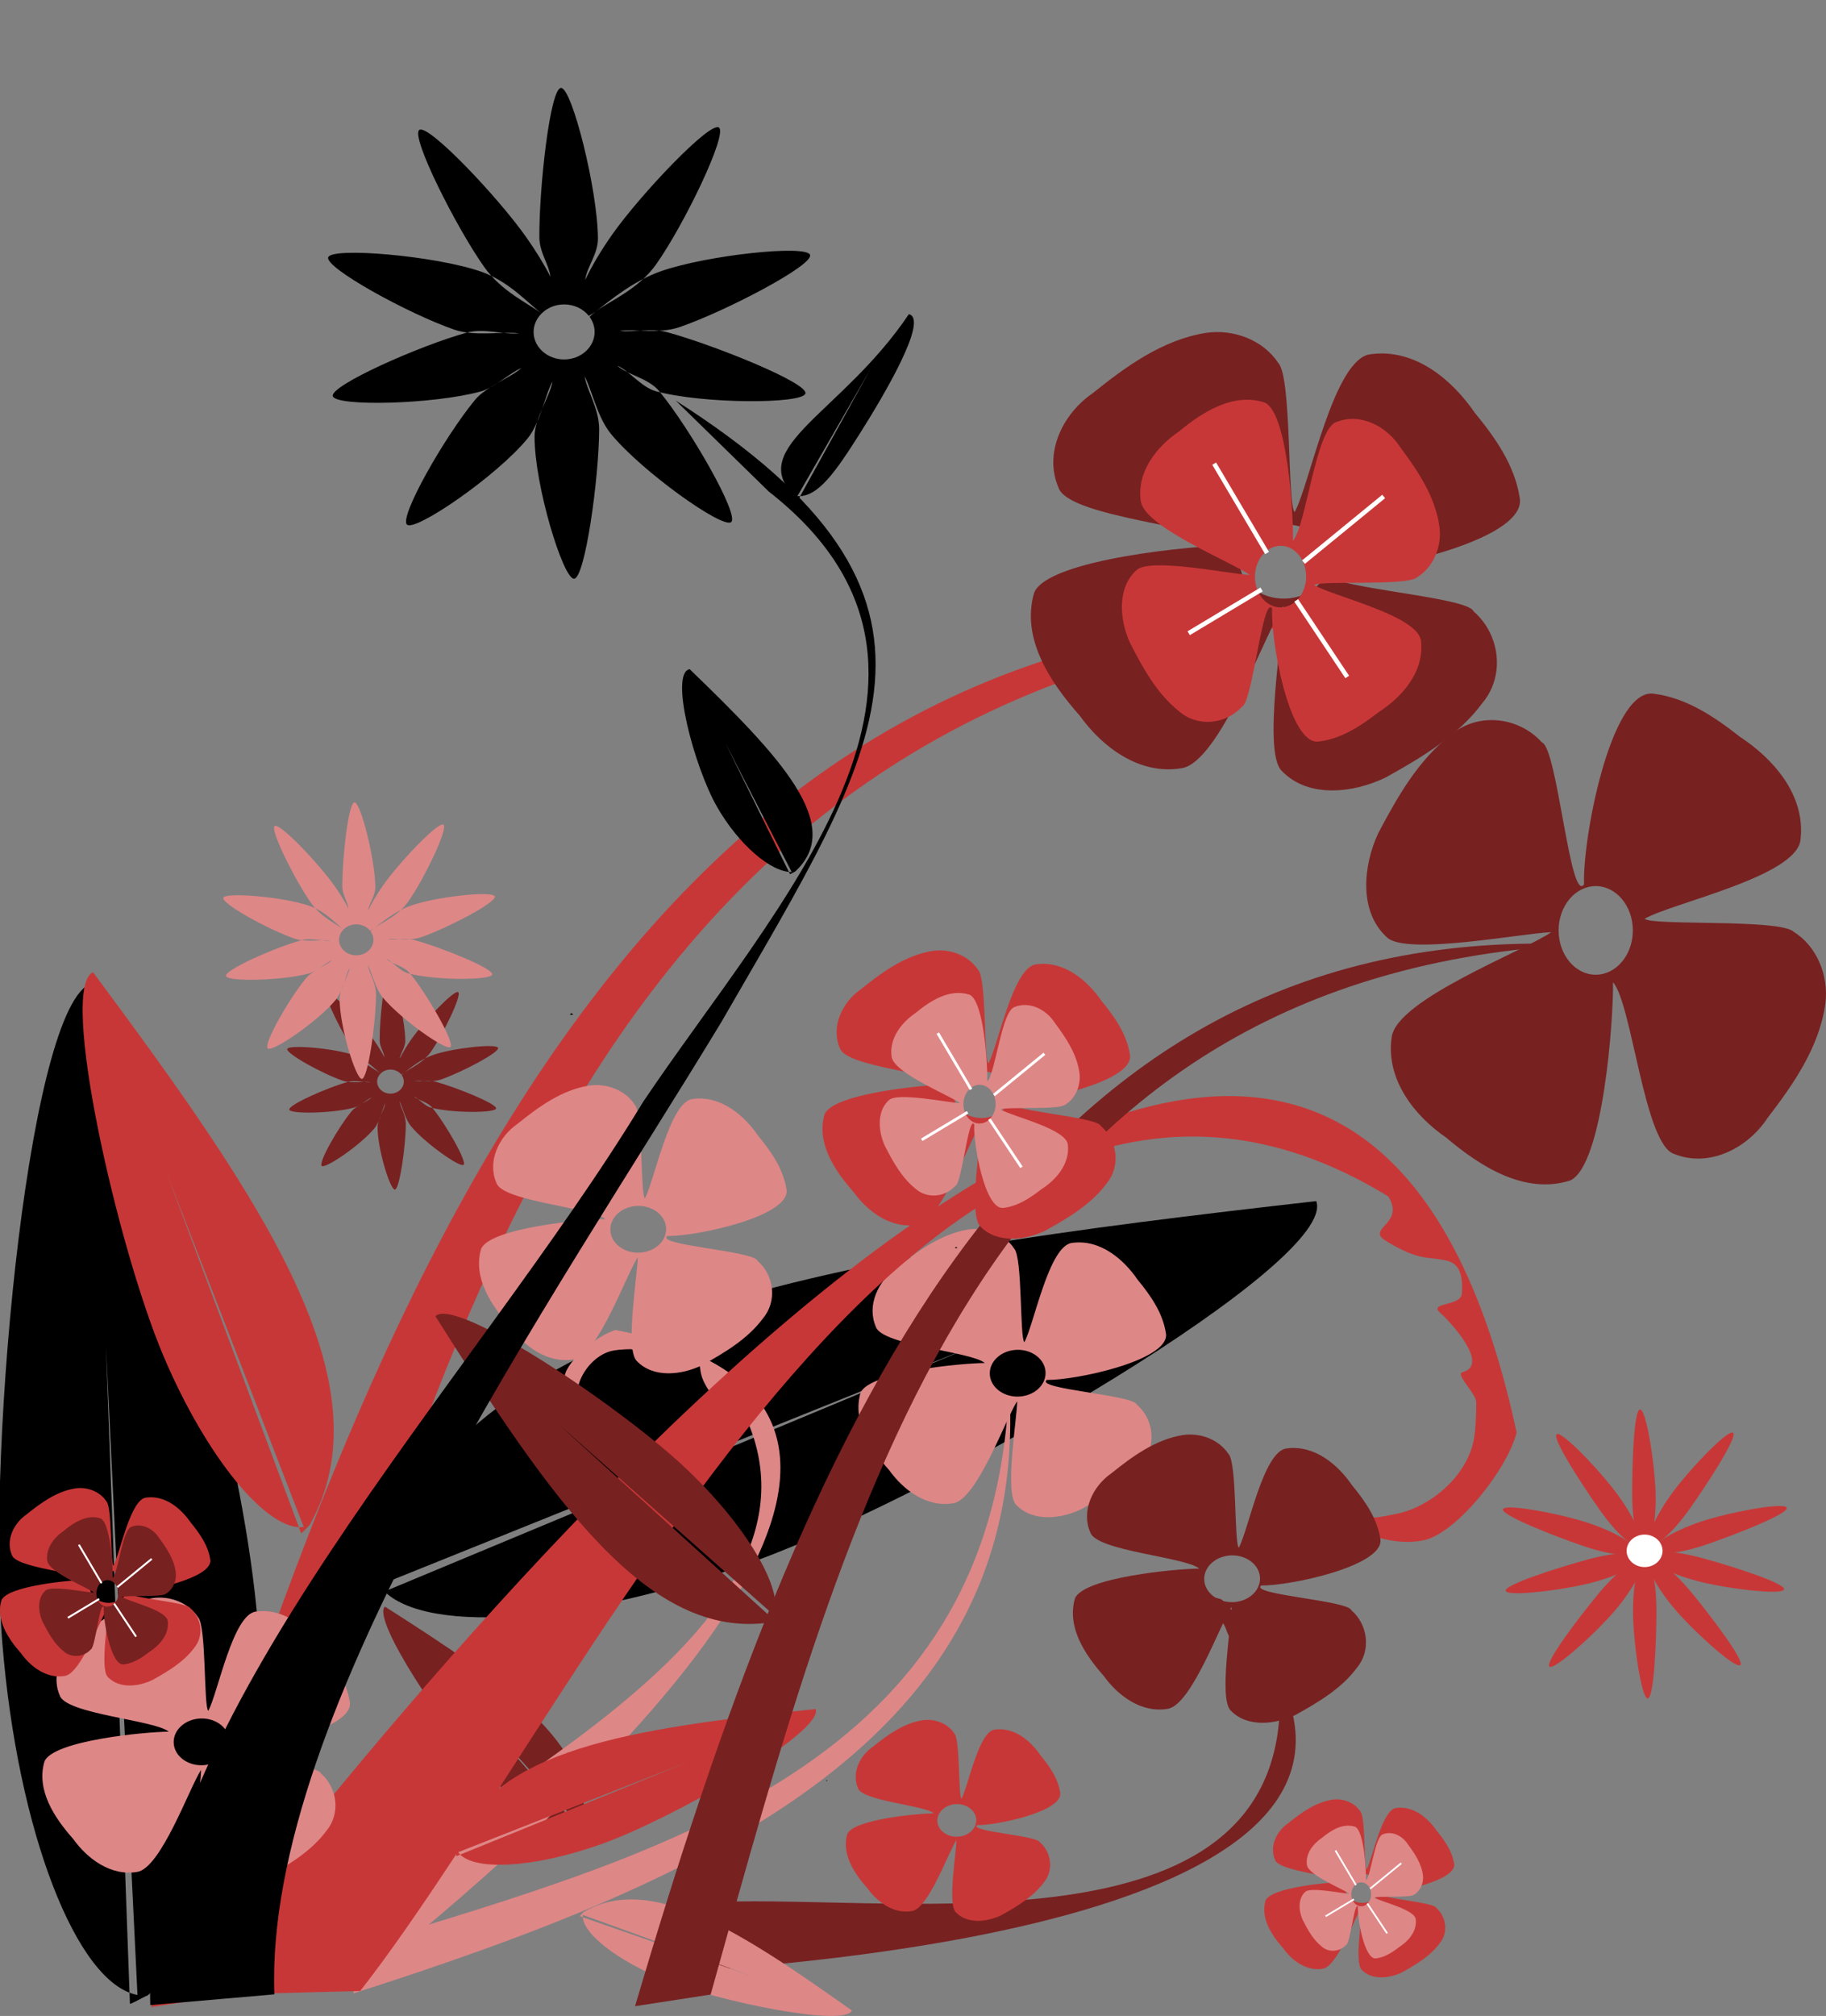 <?xml version="1.0" encoding="UTF-8" standalone="no"?>
<!-- Created with Inkscape (http://www.inkscape.org/) -->
<svg
   xmlns:dc="http://purl.org/dc/elements/1.1/"
   xmlns:cc="http://web.resource.org/cc/"
   xmlns:rdf="http://www.w3.org/1999/02/22-rdf-syntax-ns#"
   xmlns:svg="http://www.w3.org/2000/svg"
   xmlns="http://www.w3.org/2000/svg"
   xmlns:sodipodi="http://sodipodi.sourceforge.net/DTD/sodipodi-0.dtd"
   xmlns:inkscape="http://www.inkscape.org/namespaces/inkscape"
   width="649.703"
   height="716.991"
   id="svg2873"
   sodipodi:version="0.32"
   inkscape:version="0.44.1"
   sodipodi:docbase="/home/plp/creations/cartoons/rsrc/svg-lib"
   sodipodi:docname="flowers-palac.svg"
   version="1.0">
  <rect width="100%" height="100%" fill="#808080" stroke="none"/>
  <defs
     id="defs2875" />
  <sodipodi:namedview
     id="base"
     pagecolor="#ffffff"
     bordercolor="#666666"
     borderopacity="1.0"
     gridtolerance="10000"
     guidetolerance="10"
     objecttolerance="10"
     inkscape:pageopacity="0.0"
     inkscape:pageshadow="2"
     inkscape:zoom="0.70851609"
     inkscape:cx="543.48609"
     inkscape:cy="414.95174"
     inkscape:document-units="px"
     inkscape:current-layer="layer1"
     inkscape:window-width="1016"
     inkscape:window-height="708"
     inkscape:window-x="0"
     inkscape:window-y="0" />
  <g
     inkscape:label="Layer 1"
     inkscape:groupmode="layer"
     id="layer1"
     style="opacity:1"
     transform="translate(-23.095,77.849)">
    <path
       style="opacity:1;fill:#782121;fill-opacity:1;fill-rule:evenodd;stroke:none;stroke-width:5.4;stroke-linecap:round;stroke-linejoin:round;stroke-miterlimit:4;stroke-dasharray:none;stroke-dashoffset:0;stroke-opacity:1"
       d="M 610.995,168.819 C 595.969,167.997 586.052,221.155 586.721,236.662 C 581.749,243.894 577.216,188.062 571.704,186.189 C 563.365,176.898 548.632,175.409 539.167,183.655 C 527.751,192.441 520.232,205.686 513.449,218.556 C 508.107,230.075 506.473,246.321 516.577,255.53 C 523.467,262.177 565.891,253.85 575.027,253.71 C 565.55,260.306 519.891,277.609 518.26,291.075 C 516.056,306.126 526.52,319.134 537.635,326.736 C 549.825,337.081 565.654,347.126 581.759,342.01 C 593.513,336.714 597.233,284.428 597.013,271.494 C 603.797,279.143 608.166,329.527 618.848,332.588 C 631.045,337.533 644.801,330.706 651.989,319.779 C 661.105,307.902 670.383,294.707 672.573,279.142 C 673.865,269.096 669.524,258.64 661.224,253.502 C 656.09,248.88 610.948,251.486 608.276,248.918 C 617.979,243.264 662.848,233.856 663.748,220.606 C 665.504,204.769 653.879,191.868 642.172,184.208 C 633.127,177.065 623.126,170.404 611.728,168.911 C 611.487,168.871 611.233,168.832 610.995,168.819 z M 590.864,237.307 C 598.152,237.307 604.069,244.367 604.069,253.065 C 604.069,261.762 598.152,268.822 590.864,268.822 C 583.575,268.822 577.659,261.762 577.659,253.065 C 577.659,244.367 583.575,237.307 590.864,237.307 z "
       id="path3579" />
    <path
       style="opacity:1;fill:black;fill-opacity:1;fill-rule:evenodd;stroke:none;stroke-width:5.4;stroke-linecap:round;stroke-linejoin:round;stroke-miterlimit:4;stroke-dashoffset:0;stroke-opacity:1"
       d="M 491.421,349.339 C 499.281,370.835 358.962,452.788 291.945,477.29 C 228.486,500.491 170.625,503.899 157.988,485.946 L 372.26,399.759 L 156.237,489.709 C 155.939,489.15 156.526,483.353 156.308,482.758 C 185.878,389.252 319.257,368.845 491.421,349.339 z "
       id="path5536"
       sodipodi:nodetypes="csccccc"
       inkscape:transform-center-x="-167.4928"
       inkscape:transform-center-y="-58.609684" />
    <path
       style="opacity:1;fill:#782121;fill-opacity:1;fill-rule:evenodd;stroke:none;stroke-width:1px;stroke-linecap:butt;stroke-linejoin:miter;stroke-opacity:1"
       d="M 253.674,624.26 L 271.801,598.923 C 335.56,594.604 474.342,620.394 478.4,530.927 C 476.146,525.93 471.843,531.154 472.015,527.112 C 472.298,520.466 473.89,519.75 475.002,516.778 C 475.905,514.365 473.854,512.834 471.877,511.643 C 469.941,510.476 467.475,515.59 467.139,512.786 C 466.922,510.972 464.717,500.912 460.993,504.173 C 460.03,505.015 459.346,500.273 458.132,499.443 C 455.704,497.783 453.529,496.528 452.091,496.007 C 446.34,493.923 439.121,496.204 435.321,499.895 C 431.521,503.586 429.117,505.609 430.275,516.887 L 429.105,516.46 C 427.924,504.951 430.085,497.648 434.076,493.771 C 438.067,489.894 451.668,488.798 457.736,490.997 C 567.991,606.108 300.134,621.449 253.674,624.26 z "
       id="path3587"
       sodipodi:nodetypes="cccssssssssccscc"
       inkscape:transform-center-y="-58.65181"
       inkscape:transform-center-x="-77.426252" />
    <path
       style="opacity:1;fill:#782121;fill-opacity:1;fill-rule:evenodd;stroke:none;stroke-width:5.4;stroke-linecap:round;stroke-linejoin:round;stroke-miterlimit:4;stroke-dashoffset:0;stroke-opacity:1"
       d="M 160.049,493.563 C 155.258,498.173 181.446,537.449 195.818,552.385 C 209.428,566.529 224.099,574.791 229.686,571.715 L 184.732,521.911 L 229.663,572.92 C 229.812,572.812 230.398,571.225 230.53,571.097 C 234.726,542.918 202.508,520.594 160.049,493.563 z "
       id="path3589"
       sodipodi:nodetypes="csccccc" />
    <path
       style="fill:#de8787;fill-opacity:1;fill-rule:evenodd;stroke:none;stroke-width:5.4;stroke-linecap:round;stroke-linejoin:round;stroke-miterlimit:4;stroke-dasharray:none;stroke-dashoffset:0;stroke-opacity:1"
       d="M 437.982,396.709 C 438.706,406.163 405.357,413.139 395.579,412.93 C 391.093,416.161 426.324,418.251 427.579,421.697 C 433.546,426.823 434.686,436.083 429.622,442.158 C 424.244,449.47 416.004,454.388 407.99,458.837 C 400.807,462.36 390.596,463.612 384.657,457.374 C 380.375,453.125 385.038,426.287 385.001,420.53 C 380.976,426.59 370.703,455.589 362.243,456.801 C 352.793,458.396 344.455,451.983 339.514,445.085 C 332.83,437.548 326.285,427.715 329.288,417.5 C 332.463,410.024 365.347,406.963 373.497,406.925 C 368.586,402.756 336.788,400.695 334.714,394.008 C 331.432,386.393 335.544,377.634 342.328,372.956 C 349.684,367.051 357.869,361.026 367.643,359.433 C 373.954,358.481 380.6,361.072 383.95,366.23 C 386.932,369.401 385.909,397.872 387.564,399.52 C 390.992,393.331 396.304,364.938 404.637,364.189 C 414.589,362.866 422.875,370.012 427.861,377.281 C 432.485,382.881 436.817,389.089 437.914,396.249 C 437.943,396.4 437.971,396.559 437.982,396.709 z M 395.116,410.329 C 395.016,405.738 390.488,402.108 385.01,402.227 C 379.531,402.347 375.165,406.17 375.265,410.761 C 375.365,415.352 379.893,418.982 385.372,418.863 C 390.85,418.744 395.216,414.92 395.116,410.329 z "
       id="path3559" />
    <path
       style="fill:#de8787;fill-opacity:1;fill-rule:evenodd;stroke:none;stroke-width:1px;stroke-linecap:butt;stroke-linejoin:miter;stroke-opacity:1"
       d="M 382.394,419.481 C 384.904,479.988 358.239,522.783 315.097,555.489 C 271.955,588.195 212.336,610.831 148.861,631.111 L 151.107,614.105 C 261.931,580.547 374.764,549.021 381.913,419.491 L 382.394,419.481 z "
       id="path3561"
       sodipodi:nodetypes="cscccc" />
    <path
       style="fill:#de8787;fill-opacity:1;fill-rule:evenodd;stroke:none;stroke-width:5.4;stroke-linecap:round;stroke-linejoin:round;stroke-miterlimit:4;stroke-dashoffset:0;stroke-opacity:1"
       d="M 326.189,637.208 C 323.798,643.201 278.915,634.03 260.231,626.575 C 242.54,619.516 229.745,609.352 230.467,603.205 L 291.68,625.392 L 229.392,603.666 C 229.434,603.493 230.647,602.385 230.713,602.219 C 254.507,588.139 286.359,608.932 326.189,637.208 z "
       id="path3563"
       sodipodi:nodetypes="csccccc" />
    <path
       style="fill:#de8787;fill-rule:evenodd;stroke:black;stroke-width:0.481px;stroke-linecap:butt;stroke-linejoin:miter;stroke-opacity:1"
       d="M 317.132,555.449 C 317.46,555.442 317.46,555.442 317.132,555.449 z "
       id="path3565" />
    <path
       style="fill:#de8787;fill-opacity:1;fill-rule:evenodd;stroke:none;stroke-width:1px;stroke-linecap:butt;stroke-linejoin:miter;stroke-opacity:1"
       d="M 150.712,627.13 L 150.844,595.262 C 201.487,553.93 332.544,493.324 282.989,416.275 C 278.152,413.439 277.652,420.344 275.404,416.87 C 271.707,411.157 272.612,409.617 271.781,406.48 C 271.106,403.932 268.49,403.869 266.135,404.045 C 263.829,404.217 264.798,409.943 262.858,407.802 C 261.604,406.417 253.811,399.328 252.633,404.252 C 252.329,405.525 248.951,401.973 247.447,401.999 C 244.439,402.05 241.882,402.291 240.374,402.707 C 234.341,404.371 229.668,410.545 228.682,415.874 C 227.696,421.203 226.887,424.313 234.526,433.038 L 233.297,433.374 C 225.502,424.47 222.984,417.098 224.019,411.501 C 225.055,405.905 235.755,396.942 242.119,395.186 C 402.229,425.989 187.814,597.291 150.712,627.13 z "
       id="path3567"
       sodipodi:nodetypes="cccssssssssccscc" />
    <path
       style="fill:#de8787;fill-opacity:1;fill-rule:evenodd;stroke:none;stroke-width:5.4;stroke-linecap:round;stroke-linejoin:round;stroke-miterlimit:4;stroke-dashoffset:0;stroke-opacity:1"
       d="M 197.405,516.226 C 193.429,514.905 179.202,541.024 175.085,553.418 C 171.187,565.155 170.879,575.759 174.233,577.973 L 188.831,538.301 L 173.554,578.314 C 173.657,578.365 174.715,578.226 174.825,578.263 C 191.771,572.343 194.776,547.83 197.405,516.226 z "
       id="path3569"
       sodipodi:nodetypes="csccccc" />
    <path
       style="opacity:1;fill:black;fill-opacity:1;fill-rule:evenodd;stroke:none;stroke-width:5.4;stroke-linecap:round;stroke-linejoin:round;stroke-miterlimit:4;stroke-dashoffset:0;stroke-opacity:1"
       d="M 56.825,271.67 C 34.012,273.51 18.175,435.234 23.911,506.359 C 29.343,573.707 50.42,627.701 72.011,631.682 L 60.799,400.998 L 69.323,634.845 C 69.956,634.882 74.977,631.927 75.609,631.876 C 148.21,565.946 111.029,436.239 56.825,271.67 z "
       id="path5538"
       sodipodi:nodetypes="csccccc"
       inkscape:transform-center-x="6.913016"
       inkscape:transform-center-y="-178.1592" />
    <path
       style="fill:#c83737;fill-opacity:1;fill-rule:evenodd;stroke:none;stroke-width:1px;stroke-linecap:butt;stroke-linejoin:miter;stroke-opacity:1"
       d="M 505.919,141.354 C 380.121,138.876 292.435,196.199 226.45,287.291 C 160.465,378.384 116.142,503.245 76.888,636.01 L 112.111,630.577 C 176.806,398.859 237.187,163.06 505.919,142.354 L 505.919,141.354 z "
       id="path3461"
       sodipodi:nodetypes="cscccc" />
    <path
       style="fill:#c83737;fill-opacity:1;fill-rule:evenodd;stroke:none;stroke-width:5.4;stroke-linecap:round;stroke-linejoin:round;stroke-miterlimit:4;stroke-dashoffset:0;stroke-opacity:1"
       d="M 56.205,267.945 C 43.864,273.183 64.944,365.998 81.273,404.471 C 96.736,440.9 118.428,467.016 131.164,465.24 L 82.309,339.094 L 130.254,467.494 C 130.613,467.398 132.858,464.828 133.199,464.683 C 161.371,414.623 116.739,349.4 56.205,267.945 z "
       id="path3467"
       sodipodi:nodetypes="csccccc" />
    <path
       style="fill:#c83737;fill-rule:evenodd;stroke:black;stroke-width:1px;stroke-linecap:butt;stroke-linejoin:miter;stroke-opacity:1"
       d="M 226.441,283.062 C 226.441,282.38 226.441,282.38 226.441,283.062 z "
       id="path3479" />
    <path
       style="fill:#c83737;fill-opacity:1;fill-rule:evenodd;stroke:none;stroke-width:1px;stroke-linecap:butt;stroke-linejoin:miter;stroke-opacity:1"
       d="M 85.074,631.986 L 151.262,630.27 C 234.825,523.207 354.788,248.239 517.073,347.689 C 523.182,357.609 508.863,358.959 516.181,363.472 C 528.213,370.893 531.372,368.943 537.927,370.527 C 543.249,371.813 543.498,377.246 543.239,382.145 C 542.986,386.943 531.048,385.188 535.584,389.121 C 538.517,391.665 553.595,407.53 543.42,410.2 C 540.789,410.89 548.32,417.746 548.334,420.871 C 548.363,427.121 547.98,432.443 547.184,435.594 C 544,448.2 531.385,458.187 520.362,460.476 C 509.338,462.765 502.914,464.586 484.444,449.113 L 483.803,451.681 C 502.65,467.47 518.077,472.368 529.655,469.964 C 541.233,467.559 559.367,444.929 562.726,431.631 C 491.504,100.447 145.376,553.569 85.074,631.986 z "
       id="path3526"
       sodipodi:nodetypes="cccssssssssccscc" />
    <path
       style="opacity:1;fill:#de8787;fill-opacity:1;fill-rule:evenodd;stroke:none;stroke-width:5.4;stroke-linecap:round;stroke-linejoin:round;stroke-miterlimit:4;stroke-dasharray:none;stroke-dashoffset:0;stroke-opacity:1"
       d="M 302.978,345.53 C 303.702,354.984 270.353,361.96 260.575,361.751 C 256.088,364.982 291.32,367.072 292.575,370.518 C 298.542,375.643 299.682,384.903 294.618,390.979 C 289.24,398.291 280.999,403.209 272.986,407.658 C 265.803,411.181 255.592,412.433 249.652,406.194 C 245.371,401.946 250.034,375.108 249.997,369.351 C 245.972,375.411 235.699,404.409 227.239,405.622 C 217.788,407.217 209.451,400.804 204.509,393.906 C 197.826,386.369 191.281,376.536 194.283,366.321 C 197.458,358.844 230.343,355.784 238.493,355.745 C 233.582,351.577 201.784,349.516 199.71,342.829 C 196.428,335.213 200.539,326.455 207.324,321.777 C 214.68,315.872 222.865,309.847 232.639,308.254 C 238.95,307.302 245.596,309.893 248.946,315.051 C 251.928,318.222 250.905,346.693 252.56,348.341 C 255.988,342.151 261.299,313.759 269.633,313.01 C 279.585,311.687 287.871,318.833 292.857,326.102 C 297.481,331.702 301.813,337.91 302.91,345.069 C 302.939,345.221 302.967,345.38 302.978,345.53 z M 260.112,359.15 C 260.012,354.559 255.484,350.929 250.005,351.048 C 244.527,351.167 240.161,354.991 240.261,359.582 C 240.361,364.173 244.889,367.803 250.368,367.684 C 255.846,367.565 260.212,363.741 260.112,359.15 z "
       id="path3597" />
    <path
       style="opacity:1;fill:#c83737;fill-opacity:1;fill-rule:evenodd;stroke:none;stroke-width:5.4;stroke-linecap:round;stroke-linejoin:round;stroke-miterlimit:4;stroke-dashoffset:0;stroke-opacity:1"
       d="M 313.329,529.981 C 316.252,538.18 262.642,568.914 237.083,578.026 C 212.881,586.654 190.867,587.772 186.117,580.907 L 267.861,548.789 L 185.44,582.332 C 185.328,582.119 185.569,579.917 185.488,579.689 C 197.019,544.223 247.801,536.871 313.329,529.981 z "
       id="path3532"
       sodipodi:nodetypes="csccccc" />
    <path
       style="opacity:1;fill:#c83737;fill-opacity:1;fill-rule:evenodd;stroke:none;stroke-width:5.4;stroke-linecap:round;stroke-linejoin:round;stroke-miterlimit:4;stroke-dasharray:none;stroke-dashoffset:0;stroke-opacity:1"
       d="M 400.346,559.959 C 400.851,566.55 377.6,571.413 370.783,571.268 C 367.655,573.52 392.218,574.977 393.093,577.38 C 397.253,580.953 398.048,587.409 394.517,591.645 C 390.768,596.743 385.023,600.171 379.436,603.273 C 374.428,605.729 367.309,606.602 363.168,602.253 C 360.183,599.291 363.434,580.58 363.409,576.566 C 360.602,580.791 353.44,601.009 347.542,601.854 C 340.953,602.966 335.14,598.495 331.695,593.686 C 327.036,588.431 322.473,581.576 324.566,574.454 C 326.779,569.241 349.706,567.108 355.388,567.081 C 351.964,564.175 329.795,562.738 328.349,558.076 C 326.061,552.766 328.927,546.66 333.657,543.399 C 338.786,539.282 344.492,535.081 351.307,533.971 C 355.707,533.307 360.34,535.114 362.676,538.71 C 364.754,540.92 364.042,560.77 365.195,561.919 C 367.585,557.603 371.288,537.808 377.098,537.286 C 384.037,536.364 389.813,541.346 393.29,546.414 C 396.513,550.318 399.534,554.646 400.298,559.638 C 400.318,559.743 400.338,559.854 400.346,559.959 z M 370.46,569.454 C 370.391,566.254 367.234,563.723 363.414,563.806 C 359.595,563.889 356.551,566.555 356.62,569.756 C 356.69,572.957 359.847,575.487 363.667,575.404 C 367.486,575.321 370.53,572.655 370.46,569.454 z "
       id="path3609" />
    <path
       style="opacity:1;fill:#782121;fill-opacity:1;fill-rule:evenodd;stroke:none;stroke-width:1px;stroke-linecap:butt;stroke-linejoin:miter;stroke-opacity:1"
       d="M 576.782,257.811 C 480.684,255.918 413.7,299.707 363.294,369.293 C 312.887,438.88 279.029,534.262 249.042,635.682 L 275.949,631.532 C 325.37,454.521 371.496,274.392 576.782,258.575 L 576.782,257.811 z "
       id="path3581"
       sodipodi:nodetypes="cscccc" />
    <path
       style="opacity:1;fill:#782121;fill-opacity:1;fill-rule:evenodd;stroke:none;stroke-width:5.4;stroke-linecap:round;stroke-linejoin:round;stroke-miterlimit:4;stroke-dashoffset:0;stroke-opacity:1"
       d="M 177.999,390.275 C 185.122,382.917 245.494,423.433 268.434,445.639 C 290.156,466.667 302.815,489.301 298.051,497.892 L 221.547,428.423 L 299.908,497.863 C 299.741,498.092 297.292,498.986 297.095,499.19 C 253.674,505.524 219.438,455.797 177.999,390.275 z "
       id="path3583"
       sodipodi:nodetypes="csccccc"
       inkscape:transform-center-x="39.63655"
       inkscape:transform-center-y="-40.660549" />
    <path
       style="opacity:1;fill:#782121;fill-rule:evenodd;stroke:black;stroke-width:0.764px;stroke-linecap:butt;stroke-linejoin:miter;stroke-opacity:1"
       d="M 363.287,366.063 C 363.287,365.542 363.287,365.542 363.287,366.063 z "
       id="path3585" />
    <path
       style="opacity:1;fill:#de8787;fill-opacity:1;fill-rule:evenodd;stroke:none;stroke-width:5.4;stroke-linecap:round;stroke-linejoin:round;stroke-miterlimit:4;stroke-dasharray:none;stroke-dashoffset:0;stroke-opacity:1"
       d="M 147.61,527.829 C 148.334,537.283 114.984,544.259 105.207,544.05 C 100.72,547.281 135.951,549.371 137.207,552.817 C 143.173,557.942 144.314,567.202 139.249,573.278 C 133.871,580.59 125.631,585.508 117.617,589.957 C 110.434,593.48 100.223,594.732 94.284,588.493 C 90.002,584.245 94.666,557.407 94.629,551.65 C 90.604,557.71 80.331,586.708 71.87,587.921 C 62.42,589.516 54.082,583.103 49.141,576.205 C 42.458,568.668 35.913,558.835 38.915,548.62 C 42.09,541.143 74.974,538.083 83.125,538.044 C 78.214,533.876 46.416,531.815 44.341,525.128 C 41.059,517.512 45.171,508.754 51.955,504.076 C 59.312,498.171 67.496,492.145 77.271,490.553 C 83.582,489.601 90.227,492.192 93.577,497.35 C 96.559,500.521 95.537,528.992 97.191,530.64 C 100.62,524.45 105.931,496.058 114.265,495.309 C 124.217,493.986 132.503,501.132 137.489,508.401 C 142.112,514.001 146.445,520.209 147.542,527.368 C 147.57,527.52 147.598,527.679 147.61,527.829 z M 104.744,541.449 C 104.644,536.858 100.116,533.228 94.637,533.347 C 89.158,533.466 84.792,537.29 84.892,541.881 C 84.992,546.472 89.52,550.102 94.999,549.983 C 100.478,549.864 104.844,546.04 104.744,541.449 z "
       id="path3599" />
    <path
       style="opacity:1;fill:#782121;fill-opacity:1;fill-rule:evenodd;stroke:none;stroke-width:5.4;stroke-linecap:round;stroke-linejoin:round;stroke-miterlimit:4;stroke-dasharray:none;stroke-dashoffset:0;stroke-opacity:1"
       d="M 514.279,469.825 C 515.003,479.279 481.654,486.254 471.876,486.045 C 467.39,489.277 502.621,491.367 503.876,494.813 C 509.843,499.938 510.983,509.198 505.919,515.273 C 500.541,522.585 492.301,527.504 484.287,531.953 C 477.104,535.475 466.893,536.727 460.954,530.489 C 456.672,526.24 461.335,499.403 461.298,493.646 C 457.273,499.705 447,528.704 438.54,529.916 C 429.089,531.511 420.752,525.098 415.81,518.201 C 409.127,510.664 402.582,500.831 405.584,490.616 C 408.759,483.139 441.644,480.079 449.794,480.04 C 444.883,475.872 413.085,473.811 411.011,467.123 C 407.729,459.508 411.841,450.75 418.625,446.072 C 425.981,440.167 434.166,434.141 443.94,432.549 C 450.251,431.597 456.897,434.188 460.247,439.346 C 463.229,442.517 462.206,470.988 463.861,472.636 C 467.289,466.446 472.601,438.053 480.934,437.305 C 490.886,435.982 499.172,443.128 504.158,450.397 C 508.782,455.997 513.114,462.205 514.211,469.364 C 514.24,469.515 514.268,469.675 514.279,469.825 z M 471.413,483.445 C 471.313,478.854 466.785,475.224 461.306,475.343 C 455.828,475.462 451.462,479.286 451.562,483.877 C 451.662,488.468 456.19,492.098 461.669,491.979 C 467.147,491.859 471.513,488.036 471.413,483.445 z "
       id="path3603" />
    <g
       id="g4532"
       transform="translate(203,200.693)">
      <path
         id="path3601"
         d="M 222.186,96.941 C 222.91,106.395 189.561,113.37 179.784,113.161 C 175.297,116.393 210.528,118.482 211.784,121.928 C 217.75,127.054 218.891,136.314 213.826,142.389 C 208.448,149.701 200.208,154.619 192.194,159.069 C 185.011,162.591 174.8,163.843 168.861,157.605 C 164.579,153.356 169.242,126.518 169.206,120.761 C 165.181,126.821 154.907,155.82 146.447,157.032 C 136.997,158.627 128.659,152.214 123.718,145.316 C 117.034,137.78 110.49,127.946 113.492,117.732 C 116.667,110.255 149.551,107.194 157.702,107.156 C 152.79,102.987 120.993,100.927 118.918,94.239 C 115.636,86.624 119.748,77.865 126.532,73.188 C 133.889,67.282 142.073,61.257 151.848,59.664 C 158.158,58.712 164.804,61.304 168.154,66.462 C 171.136,69.632 170.114,98.103 171.768,99.752 C 175.196,93.562 180.508,65.169 188.842,64.42 C 198.793,63.098 207.079,70.243 212.065,77.512 C 216.689,83.112 221.022,89.32 222.118,96.48 C 222.147,96.631 222.175,96.791 222.186,96.941 z M 179.321,110.56 C 179.221,105.969 174.692,102.339 169.214,102.459 C 163.735,102.578 159.369,106.401 159.469,110.993 C 159.569,115.584 164.097,119.214 169.576,119.094 C 175.055,118.975 179.421,115.152 179.321,110.56 z "
         style="opacity:1;fill:#c83737;fill-opacity:1;fill-rule:evenodd;stroke:none;stroke-width:5.4;stroke-linecap:round;stroke-linejoin:round;stroke-miterlimit:4;stroke-dasharray:none;stroke-dashoffset:0;stroke-opacity:1" />
      <path
         id="path3605"
         d="M 176.912,151.082 C 170.39,151.363 166.364,128.086 166.734,121.314 C 164.615,118.129 162.36,142.499 159.96,143.288 C 156.295,147.304 149.897,147.878 145.834,144.226 C 140.928,140.328 137.735,134.502 134.86,128.844 C 132.602,123.783 131.978,116.677 136.408,112.706 C 139.43,109.838 157.788,113.697 161.75,113.806 C 157.674,110.874 137.959,103.077 137.321,97.185 C 136.443,90.598 141.049,84.969 145.91,81.705 C 151.25,77.249 158.168,72.943 165.126,75.262 C 170.197,77.637 171.541,100.5 171.378,106.15 C 174.36,102.843 176.515,80.853 181.165,79.572 C 186.481,77.475 192.412,80.529 195.473,85.34 C 199.366,90.577 203.322,96.39 204.191,103.202 C 204.7,107.598 202.763,112.143 199.136,114.345 C 196.885,116.338 177.319,114.964 176.147,116.072 C 180.326,118.593 199.739,122.937 200.061,128.731 C 200.74,135.659 195.631,141.235 190.514,144.521 C 186.554,147.595 182.182,150.453 177.23,151.045 C 177.126,151.062 177.015,151.077 176.912,151.082 z M 168.534,121.054 C 171.696,121.092 174.298,118.039 174.343,114.239 C 174.388,110.439 171.859,107.323 168.697,107.285 C 165.536,107.248 162.934,110.301 162.889,114.101 C 162.844,117.901 165.373,121.016 168.534,121.054 z "
         style="opacity:1;fill:#de8787;fill-opacity:1;fill-rule:evenodd;stroke:none;stroke-width:5.4;stroke-linecap:round;stroke-linejoin:round;stroke-miterlimit:4;stroke-dasharray:none;stroke-dashoffset:0;stroke-opacity:1" />
      <path
         transform="translate(22.46,10.345)"
         id="path3613"
         d="M 131.309,78.564 L 143.135,98.546"
         style="fill:white;fill-rule:evenodd;stroke:white;stroke-width:1px;stroke-linecap:butt;stroke-linejoin:miter;stroke-opacity:1" />
      <path
         transform="translate(22.46,10.345)"
         id="path3615"
         d="M 169.233,85.904 L 151.291,100.585"
         style="fill:white;fill-rule:evenodd;stroke:white;stroke-width:1px;stroke-linecap:butt;stroke-linejoin:miter;stroke-opacity:1" />
      <path
         transform="translate(22.46,10.345)"
         id="path3617"
         d="M 161.078,126.275 L 149.659,109.148"
         style="fill:white;fill-rule:evenodd;stroke:white;stroke-width:1px;stroke-linecap:butt;stroke-linejoin:miter;stroke-opacity:1" />
      <path
         transform="translate(22.46,10.345)"
         id="path3619"
         d="M 125.6,116.488 L 141.911,106.701"
         style="fill:white;fill-rule:evenodd;stroke:white;stroke-width:1px;stroke-linecap:butt;stroke-linejoin:miter;stroke-opacity:1" />
    </g>
    <path
       style="opacity:1;fill:#c83737;fill-opacity:1;fill-rule:evenodd;stroke:none;stroke-width:5.4;stroke-linecap:round;stroke-linejoin:round;stroke-miterlimit:4;stroke-dasharray:none;stroke-dashoffset:0;stroke-opacity:1"
       d="M 97.941,477.053 C 98.436,483.529 75.629,488.307 68.943,488.164 C 65.874,490.378 89.968,491.809 90.827,494.17 C 94.907,497.681 95.687,504.024 92.223,508.186 C 88.545,513.195 82.91,516.564 77.43,519.611 C 72.518,522.024 65.535,522.882 61.473,518.609 C 58.545,515.698 61.734,497.314 61.709,493.37 C 58.956,497.522 51.931,517.386 46.145,518.216 C 39.682,519.309 33.981,514.916 30.601,510.191 C 26.031,505.028 21.555,498.292 23.608,491.295 C 25.779,486.173 48.268,484.077 53.842,484.05 C 50.483,481.195 28.738,479.783 27.319,475.202 C 25.075,469.986 27.886,463.986 32.526,460.782 C 37.557,456.737 43.154,452.609 49.838,451.518 C 54.154,450.866 58.699,452.641 60.99,456.174 C 63.029,458.346 62.33,477.849 63.461,478.978 C 65.806,474.738 69.438,455.289 75.137,454.776 C 81.943,453.87 87.609,458.765 91.019,463.744 C 94.181,467.58 97.144,471.833 97.894,476.737 C 97.914,476.841 97.933,476.95 97.941,477.053 z M 68.626,486.383 C 68.558,483.238 65.461,480.751 61.714,480.833 C 57.968,480.915 54.982,483.534 55.05,486.679 C 55.119,489.824 58.215,492.31 61.962,492.229 C 65.709,492.147 68.694,489.528 68.626,486.383 z "
       id="path4508" />
    <path
       style="opacity:1;fill:#782121;fill-opacity:1;fill-rule:evenodd;stroke:none;stroke-width:5.4;stroke-linecap:round;stroke-linejoin:round;stroke-miterlimit:4;stroke-dasharray:none;stroke-dashoffset:0;stroke-opacity:1"
       d="M 66.979,514.14 C 62.519,514.333 59.765,498.388 60.019,493.749 C 58.569,491.567 57.027,508.261 55.386,508.802 C 52.88,511.552 48.504,511.946 45.726,509.444 C 42.371,506.774 40.187,502.783 38.221,498.907 C 36.677,495.44 36.25,490.572 39.279,487.852 C 41.347,485.888 53.901,488.531 56.61,488.606 C 53.823,486.598 40.341,481.256 39.904,477.22 C 39.304,472.708 42.453,468.852 45.777,466.616 C 49.43,463.564 54.16,460.614 58.919,462.203 C 62.387,463.83 63.306,479.491 63.195,483.361 C 65.234,481.096 66.708,466.033 69.887,465.155 C 73.523,463.718 77.579,465.811 79.672,469.107 C 82.334,472.694 85.04,476.676 85.634,481.342 C 85.982,484.353 84.657,487.467 82.177,488.975 C 80.638,490.34 67.257,489.399 66.456,490.158 C 69.314,491.885 82.59,494.861 82.81,498.83 C 83.274,503.575 79.781,507.395 76.281,509.646 C 73.573,511.752 70.583,513.709 67.197,514.115 C 67.125,514.127 67.05,514.137 66.979,514.14 z M 61.25,493.571 C 63.412,493.597 65.192,491.505 65.222,488.902 C 65.253,486.299 63.523,484.165 61.361,484.139 C 59.199,484.113 57.42,486.205 57.389,488.808 C 57.358,491.411 59.088,493.545 61.25,493.571 z "
       id="path4510" />
    <path
       style="opacity:1;fill:white;fill-rule:evenodd;stroke:white;stroke-width:0.684px;stroke-linecap:butt;stroke-linejoin:miter;stroke-opacity:1"
       d="M 51.152,471.551 L 59.239,485.239"
       id="path4512" />
    <path
       style="opacity:1;fill:white;fill-rule:evenodd;stroke:white;stroke-width:0.684px;stroke-linecap:butt;stroke-linejoin:miter;stroke-opacity:1"
       d="M 77.087,476.579 L 64.817,486.636"
       id="path4514" />
    <path
       style="opacity:1;fill:white;fill-rule:evenodd;stroke:white;stroke-width:0.684px;stroke-linecap:butt;stroke-linejoin:miter;stroke-opacity:1"
       d="M 71.51,504.234 L 63.701,492.502"
       id="path4516" />
    <path
       style="opacity:1;fill:white;fill-rule:evenodd;stroke:white;stroke-width:0.684px;stroke-linecap:butt;stroke-linejoin:miter;stroke-opacity:1"
       d="M 47.248,497.53 L 58.403,490.826"
       id="path4518" />
    <path
       style="opacity:1;fill:#c83737;fill-opacity:1;fill-rule:evenodd;stroke:none;stroke-width:5.4;stroke-linecap:round;stroke-linejoin:round;stroke-miterlimit:4;stroke-dasharray:none;stroke-dashoffset:0;stroke-opacity:1"
       d="M 540.507,585.251 C 540.954,591.089 520.36,595.396 514.323,595.267 C 511.552,597.263 533.308,598.553 534.083,600.681 C 537.768,603.846 538.472,609.564 535.344,613.316 C 532.023,617.831 526.935,620.868 521.987,623.615 C 517.551,625.791 511.245,626.564 507.578,622.712 C 504.934,620.088 507.813,603.515 507.791,599.96 C 505.305,603.702 498.962,621.609 493.737,622.358 C 487.902,623.343 482.753,619.383 479.702,615.123 C 475.575,610.469 471.533,604.397 473.387,598.09 C 475.348,593.473 495.654,591.583 500.687,591.559 C 497.654,588.985 478.019,587.712 476.738,583.583 C 474.711,578.88 477.25,573.472 481.44,570.583 C 485.982,566.937 491.036,563.216 497.072,562.232 C 500.969,561.645 505.073,563.245 507.142,566.43 C 508.983,568.388 508.351,585.969 509.373,586.987 C 511.49,583.164 514.77,565.632 519.916,565.169 C 526.062,564.353 531.178,568.765 534.257,573.254 C 537.112,576.712 539.788,580.545 540.465,584.966 C 540.483,585.06 540.5,585.158 540.507,585.251 z M 514.037,593.661 C 513.975,590.826 511.179,588.585 507.796,588.658 C 504.413,588.732 501.717,591.093 501.778,593.928 C 501.84,596.763 504.636,599.005 508.019,598.931 C 511.403,598.857 514.099,596.496 514.037,593.661 z "
       id="path4520" />
    <path
       style="opacity:1;fill:#de8787;fill-opacity:1;fill-rule:evenodd;stroke:none;stroke-width:5.4;stroke-linecap:round;stroke-linejoin:round;stroke-miterlimit:4;stroke-dasharray:none;stroke-dashoffset:0;stroke-opacity:1"
       d="M 512.549,618.684 C 508.522,618.857 506.036,604.483 506.265,600.302 C 504.956,598.335 503.564,613.383 502.082,613.871 C 499.818,616.351 495.868,616.705 493.359,614.45 C 490.329,612.043 488.357,608.445 486.582,604.951 C 485.188,601.826 484.802,597.438 487.538,594.986 C 489.404,593.215 500.74,595.598 503.187,595.665 C 500.67,593.855 488.496,589.04 488.102,585.402 C 487.56,581.334 490.404,577.858 493.405,575.843 C 496.703,573.091 500.975,570.432 505.272,571.864 C 508.403,573.331 509.233,587.449 509.132,590.938 C 510.974,588.896 512.305,575.317 515.176,574.525 C 518.458,573.231 522.121,575.117 524.011,578.088 C 526.415,581.321 528.858,584.911 529.395,589.117 C 529.709,591.832 528.512,594.639 526.273,595.998 C 524.883,597.229 512.801,596.38 512.077,597.065 C 514.658,598.621 526.645,601.304 526.844,604.882 C 527.264,609.16 524.109,612.603 520.949,614.632 C 518.504,616.53 515.804,618.295 512.746,618.661 C 512.682,618.671 512.613,618.681 512.549,618.684 z M 507.376,600.141 C 509.328,600.165 510.936,598.279 510.963,595.933 C 510.991,593.586 509.429,591.662 507.477,591.639 C 505.525,591.616 503.918,593.501 503.89,595.848 C 503.862,598.194 505.424,600.118 507.376,600.141 z "
       id="path4522" />
    <path
       style="opacity:1;fill:white;fill-rule:evenodd;stroke:white;stroke-width:0.618px;stroke-linecap:butt;stroke-linejoin:miter;stroke-opacity:1"
       d="M 498.258,580.291 L 505.561,592.63"
       id="path4524" />
    <path
       style="opacity:1;fill:white;fill-rule:evenodd;stroke:white;stroke-width:0.618px;stroke-linecap:butt;stroke-linejoin:miter;stroke-opacity:1"
       d="M 521.677,584.824 L 510.597,593.889"
       id="path4526" />
    <path
       style="opacity:1;fill:white;fill-rule:evenodd;stroke:white;stroke-width:0.618px;stroke-linecap:butt;stroke-linejoin:miter;stroke-opacity:1"
       d="M 516.641,609.754 L 509.59,599.177"
       id="path4528" />
    <path
       style="opacity:1;fill:white;fill-rule:evenodd;stroke:white;stroke-width:0.618px;stroke-linecap:butt;stroke-linejoin:miter;stroke-opacity:1"
       d="M 494.733,603.71 L 504.805,597.666"
       id="path4530" />
    <path
       style="opacity:1;fill:#782121;fill-opacity:1;fill-rule:evenodd;stroke:none;stroke-width:5.4;stroke-linecap:round;stroke-linejoin:round;stroke-miterlimit:4;stroke-dasharray:none;stroke-dashoffset:0;stroke-opacity:1"
       d="M 563.907,99.83 C 565.058,114.862 512.029,125.954 496.482,125.622 C 489.348,130.76 545.369,134.083 547.366,139.563 C 556.853,147.713 558.666,162.437 550.613,172.098 C 542.061,183.724 528.959,191.545 516.216,198.62 C 504.794,204.221 488.557,206.212 479.114,196.292 C 472.305,189.536 479.72,146.861 479.662,137.707 C 473.261,147.343 456.926,193.454 443.473,195.381 C 428.446,197.918 415.189,187.72 407.331,176.752 C 396.704,164.768 386.297,149.132 391.071,132.89 C 396.119,121.001 448.409,116.134 461.369,116.073 C 453.56,109.444 402.998,106.168 399.7,95.534 C 394.481,83.425 401.019,69.498 411.806,62.06 C 423.504,52.67 436.518,43.089 452.061,40.556 C 462.096,39.043 472.663,43.163 477.99,51.365 C 482.732,56.407 481.106,101.679 483.737,104.299 C 489.188,94.457 497.634,49.309 510.885,48.119 C 526.71,46.015 539.885,57.378 547.814,68.937 C 555.165,77.841 562.055,87.712 563.799,99.097 C 563.845,99.337 563.889,99.591 563.907,99.83 z M 495.746,121.487 C 495.587,114.186 488.386,108.414 479.675,108.604 C 470.963,108.793 464.021,114.873 464.18,122.174 C 464.339,129.474 471.539,135.246 480.251,135.056 C 488.962,134.867 495.905,128.787 495.746,121.487 z "
       id="path4540" />
    <path
       style="opacity:1;fill:#c83737;fill-opacity:1;fill-rule:evenodd;stroke:none;stroke-width:5.4;stroke-linecap:round;stroke-linejoin:round;stroke-miterlimit:4;stroke-dasharray:none;stroke-dashoffset:0;stroke-opacity:1"
       d="M 491.916,185.92 C 481.546,186.367 475.143,149.354 475.732,138.587 C 472.362,133.522 468.777,172.272 464.96,173.527 C 459.132,179.913 448.959,180.826 442.499,175.019 C 434.697,168.82 429.62,159.556 425.048,150.559 C 421.459,142.512 420.465,131.212 427.51,124.898 C 432.316,120.337 461.507,126.473 467.807,126.647 C 461.325,121.985 429.977,109.587 428.962,100.218 C 427.566,89.744 434.89,80.793 442.618,75.604 C 451.111,68.518 462.11,61.67 473.175,65.358 C 481.239,69.135 483.375,105.49 483.117,114.473 C 487.858,109.216 491.285,74.249 498.678,72.211 C 507.131,68.876 516.562,73.733 521.43,81.384 C 527.619,89.71 533.91,98.954 535.292,109.785 C 536.101,116.776 533.021,124.003 527.254,127.504 C 523.675,130.673 492.563,128.488 490.699,130.251 C 497.345,134.259 528.213,141.167 528.725,150.379 C 529.805,161.396 521.682,170.262 513.545,175.487 C 507.247,180.375 500.296,184.919 492.422,185.862 C 492.256,185.888 492.08,185.913 491.916,185.92 z M 478.595,138.173 C 483.621,138.233 487.76,133.377 487.831,127.335 C 487.903,121.293 483.88,116.339 478.854,116.279 C 473.827,116.219 469.688,121.074 469.617,127.116 C 469.546,133.159 473.568,138.112 478.595,138.173 z "
       id="path4542" />
    <path
       style="opacity:1;fill:white;fill-rule:evenodd;stroke:white;stroke-width:1.59px;stroke-linecap:butt;stroke-linejoin:miter;stroke-opacity:1"
       d="M 455.115,87.058 L 473.919,118.831"
       id="path4544" />
    <path
       style="opacity:1;fill:white;fill-rule:evenodd;stroke:white;stroke-width:1.59px;stroke-linecap:butt;stroke-linejoin:miter;stroke-opacity:1"
       d="M 515.419,98.73 L 486.888,122.073"
       id="path4546" />
    <path
       style="opacity:1;fill:white;fill-rule:evenodd;stroke:white;stroke-width:1.59px;stroke-linecap:butt;stroke-linejoin:miter;stroke-opacity:1"
       d="M 502.45,162.925 L 484.294,135.69"
       id="path4548" />
    <path
       style="opacity:1;fill:white;fill-rule:evenodd;stroke:white;stroke-width:1.59px;stroke-linecap:butt;stroke-linejoin:miter;stroke-opacity:1"
       d="M 446.037,147.362 L 471.974,131.8"
       id="path4550" />
    <path
       style="fill:black;fill-opacity:1;fill-rule:evenodd;stroke:none;stroke-width:1px;stroke-linecap:butt;stroke-linejoin:miter;stroke-opacity:1"
       d="M 296.629,96.973 L 263.515,64.622 C 374.426,135.405 336.114,187.744 279.831,285.53 C 220.007,384.333 116.968,531.198 120.719,631.461 L 76.578,635.288 C 72.85,535.641 192.048,412.929 251.938,314.018 C 298.821,244.267 378.823,161.23 296.629,96.973 z "
       id="path4552"
       sodipodi:nodetypes="ccccccc" />
    <g
       id="g5540"
       transform="translate(451.101,224.553)">
      <path
         inkscape:transform-center-x="-16.995853"
         inkscape:transform-center-y="18.43818"
         sodipodi:nodetypes="csssc"
         id="path5514"
         d="M 167.312,269.208 C 173.81,277.086 189.36,291.233 191.184,289.822 C 193.008,288.412 180.418,271.975 173.919,264.097 C 167.421,256.219 160.667,250.97 158.843,252.38 C 157.019,253.791 160.813,261.329 167.312,269.208 z "
         style="opacity:1;fill:#c83737;fill-opacity:1;fill-rule:evenodd;stroke:none;stroke-width:2.96;stroke-linecap:round;stroke-linejoin:round;stroke-miterlimit:4;stroke-dashoffset:0;stroke-opacity:1" />
      <path
         inkscape:transform-center-x="16.995849"
         inkscape:transform-center-y="18.43818"
         sodipodi:nodetypes="csssc"
         id="path5516"
         d="M 147.174,269.735 C 140.676,277.613 125.125,291.76 123.302,290.35 C 121.478,288.939 134.068,272.502 140.566,264.624 C 147.065,256.746 153.819,251.497 155.643,252.908 C 157.466,254.318 153.672,261.857 147.174,269.735 z "
         style="opacity:1;fill:#c83737;fill-opacity:1;fill-rule:evenodd;stroke:none;stroke-width:2.96;stroke-linecap:round;stroke-linejoin:round;stroke-miterlimit:4;stroke-dashoffset:0;stroke-opacity:1" />
      <path
         inkscape:transform-center-x="24.648283"
         inkscape:transform-center-y="4.9766986"
         sodipodi:nodetypes="csssc"
         id="path5518"
         d="M 139.117,260.3 C 129.269,263.004 108.411,265.627 107.731,263.425 C 107.051,261.222 126.805,255.022 136.653,252.318 C 146.501,249.613 155.045,249.207 155.725,251.409 C 156.405,253.612 148.965,257.595 139.117,260.3 z "
         style="opacity:1;fill:#c83737;fill-opacity:1;fill-rule:evenodd;stroke:none;stroke-width:2.96;stroke-linecap:round;stroke-linejoin:round;stroke-miterlimit:4;stroke-dashoffset:0;stroke-opacity:1" />
      <path
         inkscape:transform-center-x="-24.648284"
         inkscape:transform-center-y="4.9767001"
         sodipodi:nodetypes="csssc"
         id="path5520"
         d="M 175.369,259.772 C 185.217,262.477 206.075,265.1 206.755,262.897 C 207.435,260.694 187.68,254.495 177.833,251.791 C 167.985,249.086 159.44,248.679 158.76,250.882 C 158.08,253.085 165.521,257.068 175.369,259.772 z "
         style="opacity:1;fill:#c83737;fill-opacity:1;fill-rule:evenodd;stroke:none;stroke-width:2.96;stroke-linecap:round;stroke-linejoin:round;stroke-miterlimit:4;stroke-dashoffset:0;stroke-opacity:1" />
      <path
         sodipodi:nodetypes="csssc"
         id="path5522"
         d="M 153.026,270.553 C 152.997,280.765 155.933,301.582 158.237,301.661 C 160.541,301.74 161.346,281.051 161.374,270.838 C 161.403,260.626 159.556,252.274 157.252,252.195 C 154.948,252.116 153.055,260.34 153.026,270.553 z "
         style="opacity:1;fill:#c83737;fill-opacity:1;fill-rule:evenodd;stroke:none;stroke-width:2.96;stroke-linecap:round;stroke-linejoin:round;stroke-miterlimit:4;stroke-dashoffset:0;stroke-opacity:1" />
      <path
         inkscape:transform-center-x="15.546158"
         inkscape:transform-center-y="-19.672614"
         sodipodi:nodetypes="csssc"
         id="path5524"
         d="M 148.161,230.021 C 142.265,221.683 127.807,206.421 125.883,207.692 C 123.96,208.964 135.297,226.289 141.193,234.627 C 147.089,242.966 153.435,248.701 155.359,247.43 C 157.282,246.158 154.057,238.359 148.161,230.021 z "
         style="opacity:1;fill:#c83737;fill-opacity:1;fill-rule:evenodd;stroke:none;stroke-width:2.96;stroke-linecap:round;stroke-linejoin:round;stroke-miterlimit:4;stroke-dashoffset:0;stroke-opacity:1" />
      <path
         inkscape:transform-center-x="24.248055"
         inkscape:transform-center-y="-6.5933781"
         sodipodi:nodetypes="csssc"
         id="path5526"
         d="M 137.894,239.511 C 128.243,236.173 107.598,232.203 106.777,234.357 C 105.955,236.511 125.266,243.978 134.918,247.316 C 144.57,250.653 153.07,251.613 153.891,249.459 C 154.713,247.305 147.546,242.848 137.894,239.511 z "
         style="opacity:1;fill:#c83737;fill-opacity:1;fill-rule:evenodd;stroke:none;stroke-width:2.96;stroke-linecap:round;stroke-linejoin:round;stroke-miterlimit:4;stroke-dashoffset:0;stroke-opacity:1" />
      <path
         inkscape:transform-center-x="-15.546158"
         inkscape:transform-center-y="-19.672614"
         sodipodi:nodetypes="csssc"
         id="path5528"
         d="M 166.325,229.494 C 172.221,221.155 186.679,205.894 188.602,207.165 C 190.526,208.437 179.189,225.762 173.293,234.1 C 167.397,242.438 161.05,248.174 159.127,246.903 C 157.204,245.631 160.428,237.832 166.325,229.494 z "
         style="opacity:1;fill:#c83737;fill-opacity:1;fill-rule:evenodd;stroke:none;stroke-width:2.96;stroke-linecap:round;stroke-linejoin:round;stroke-miterlimit:4;stroke-dashoffset:0;stroke-opacity:1" />
      <path
         inkscape:transform-center-x="1.0317842"
         inkscape:transform-center-y="-25.16564"
         sodipodi:nodetypes="csssc"
         id="path5530"
         d="M 161.097,229.939 C 161.018,219.726 157.862,198.942 155.558,198.887 C 153.253,198.833 152.667,219.529 152.746,229.741 C 152.825,239.953 154.76,248.286 157.065,248.34 C 159.37,248.395 161.176,240.151 161.097,229.939 z "
         style="opacity:1;fill:#c83737;fill-opacity:1;fill-rule:evenodd;stroke:none;stroke-width:2.96;stroke-linecap:round;stroke-linejoin:round;stroke-miterlimit:4;stroke-dashoffset:0;stroke-opacity:1" />
      <path
         inkscape:transform-center-x="-24.248055"
         inkscape:transform-center-y="-6.5933781"
         sodipodi:nodetypes="csssc"
         id="path5532"
         d="M 176.591,238.983 C 186.243,235.646 206.888,231.676 207.709,233.83 C 208.53,235.984 189.219,243.451 179.568,246.789 C 169.916,250.126 161.416,251.086 160.594,248.932 C 159.773,246.777 166.94,242.321 176.591,238.983 z "
         style="opacity:1;fill:#c83737;fill-opacity:1;fill-rule:evenodd;stroke:none;stroke-width:2.96;stroke-linecap:round;stroke-linejoin:round;stroke-miterlimit:4;stroke-dashoffset:0;stroke-opacity:1" />
      <path
         transform="matrix(0.382,0,0,0.382,65.545,198.887)"
         d="M 256.517 131.632 A 16.715 15.108 0 1 1  223.086,131.632 A 16.715 15.108 0 1 1  256.517 131.632 z"
         sodipodi:ry="15.10812"
         sodipodi:rx="16.715366"
         sodipodi:cy="131.63216"
         sodipodi:cx="239.80122"
         id="path5534"
         style="opacity:1;fill:white;fill-opacity:1;fill-rule:evenodd;stroke:none;stroke-width:5.4;stroke-linecap:round;stroke-linejoin:round;stroke-miterlimit:4;stroke-dasharray:none;stroke-dashoffset:0;stroke-opacity:1"
         sodipodi:type="arc" />
    </g>
    <path
       style="opacity:1;fill:#782121;fill-opacity:1;fill-rule:evenodd;stroke:none;stroke-width:2.96;stroke-linecap:round;stroke-linejoin:round;stroke-miterlimit:4;stroke-dashoffset:0;stroke-opacity:1"
       d="M 161.564,268.863 C 159.852,268.823 158.122,284.535 158.181,292.123 C 158.199,294.463 159.66,296.303 159.908,298.238 C 158.934,296.333 157.626,294.196 156.064,291.988 C 151.683,285.792 140.931,274.45 139.502,275.394 C 138.073,276.339 145.206,290.519 149.588,296.715 C 152.296,300.545 156.424,302.378 158.533,303.957 C 159.4,303.092 160.641,302.551 162.033,302.551 C 163.618,302.551 165.016,303.251 165.877,304.332 C 166.201,304.167 166.53,303.947 166.908,303.676 C 166.544,303.957 166.25,304.23 166.002,304.488 C 166.488,305.161 166.783,305.969 166.783,306.832 C 166.783,309.197 164.649,311.113 162.033,311.113 C 159.417,311.113 157.283,309.197 157.283,306.832 C 157.283,305.725 157.77,304.717 158.533,303.957 C 156.46,302.403 153.457,298.951 149.084,297.439 C 141.912,294.959 125.925,293.606 125.314,295.207 C 124.704,296.808 137.76,303.995 144.931,306.475 C 148.19,307.601 152.551,306.705 155.002,307.051 C 152.806,307.315 149.597,306.195 146.888,306.939 C 139.571,308.949 125.528,315.195 126.033,316.832 C 126.538,318.469 141.706,318.109 149.023,316.1 C 151.249,315.488 153.601,313.18 155.377,312.457 C 153.809,313.897 149.869,315.341 148.183,317.385 C 143.355,323.238 136.24,335.784 137.595,336.832 C 138.951,337.88 151.484,329.307 156.312,323.453 C 158.364,320.966 159.06,316.617 160.22,314.551 C 159.888,316.716 157.441,320.272 157.433,323.08 C 157.412,330.668 161.852,345.18 163.564,345.238 C 165.276,345.297 167.467,329.598 167.488,322.01 C 167.497,318.756 165.641,316.108 165.22,313.738 C 166.382,315.885 167.163,320.076 169.347,322.725 C 174.176,328.578 186.678,337.474 188.033,336.426 C 189.388,335.378 181.66,321.896 176.832,316.043 C 175.162,314.019 171.87,313.515 170.314,312.082 C 172.076,312.797 174.081,315.442 176.283,316.047 C 183.6,318.056 199.09,318.062 199.595,316.426 C 200.101,314.789 185.444,308.896 178.127,306.886 C 175.433,306.147 172.877,306.941 170.689,306.676 C 173.133,306.327 176.811,307.189 180.053,306.068 C 187.224,303.589 200.925,296.433 200.314,294.832 C 199.704,293.231 184.361,294.876 177.189,297.355 C 172.787,298.877 169.098,302.021 167.033,303.582 C 169.148,302.019 173.625,300.181 176.363,296.308 C 180.744,290.113 187.556,275.964 186.127,275.019 C 184.698,274.075 173.945,285.417 169.564,291.613 C 167.757,294.168 166.317,296.631 165.314,298.738 C 165.56,296.728 167.32,294.739 167.301,292.248 C 167.242,284.66 163.277,268.904 161.564,268.863 z "
       id="path5555"
       sodipodi:nodetypes="cscssscscscssscssscssscssscssscssscssscssscssscsc" />
    <path
       style="opacity:1;fill:#de8787;fill-opacity:1;fill-rule:evenodd;stroke:none;stroke-width:2.96;stroke-linecap:round;stroke-linejoin:round;stroke-miterlimit:4;stroke-dashoffset:0;stroke-opacity:1"
       d="M 149.251,207.524 C 147.046,207.472 144.819,227.705 144.895,237.477 C 144.918,240.49 146.799,242.86 147.119,245.352 C 145.865,242.898 144.18,240.147 142.169,237.303 C 136.527,229.325 122.681,214.718 120.84,215.934 C 119,217.151 128.187,235.411 133.828,243.39 C 137.316,248.322 142.632,250.682 145.348,252.716 C 146.465,251.603 148.063,250.905 149.855,250.905 C 151.896,250.905 153.697,251.807 154.805,253.199 C 155.222,252.987 155.646,252.704 156.133,252.354 C 155.664,252.717 155.285,253.068 154.966,253.4 C 155.592,254.266 155.972,255.307 155.972,256.418 C 155.972,259.463 153.224,261.931 149.855,261.931 C 146.486,261.931 143.738,259.463 143.738,256.418 C 143.738,254.993 144.365,253.695 145.348,252.716 C 142.679,250.714 138.811,246.27 133.18,244.323 C 123.944,241.13 103.356,239.387 102.57,241.448 C 101.784,243.509 118.597,252.765 127.832,255.958 C 132.029,257.409 137.645,256.255 140.801,256.7 C 137.973,257.04 133.84,255.599 130.353,256.556 C 120.93,259.144 102.845,267.188 103.496,269.296 C 104.147,271.404 123.679,270.94 133.102,268.353 C 135.968,267.566 138.997,264.593 141.283,263.662 C 139.264,265.516 134.19,267.376 132.02,270.008 C 125.802,277.546 116.641,293.701 118.386,295.051 C 120.131,296.401 136.27,285.361 142.488,277.822 C 145.13,274.62 146.027,269.019 147.521,266.358 C 147.093,269.147 143.942,273.726 143.932,277.342 C 143.904,287.114 149.622,305.801 151.827,305.876 C 154.032,305.952 156.853,285.735 156.88,275.963 C 156.892,271.773 154.501,268.364 153.96,265.312 C 155.455,268.076 156.461,273.474 159.274,276.884 C 165.492,284.422 181.592,295.877 183.337,294.528 C 185.082,293.178 175.131,275.818 168.912,268.28 C 166.762,265.673 162.523,265.025 160.519,263.179 C 162.789,264.099 165.37,267.506 168.206,268.285 C 177.629,270.873 197.576,270.881 198.226,268.773 C 198.877,266.665 180.003,259.076 170.58,256.489 C 167.111,255.536 163.82,256.559 161.002,256.217 C 164.15,255.768 168.885,256.878 173.06,255.435 C 182.295,252.242 199.938,243.026 199.152,240.965 C 198.366,238.904 178.608,241.021 169.373,244.215 C 163.703,246.175 158.953,250.223 156.294,252.233 C 159.018,250.221 164.783,247.853 168.309,242.867 C 173.951,234.888 182.722,216.668 180.882,215.452 C 179.042,214.235 165.195,228.842 159.553,236.82 C 157.227,240.111 155.371,243.282 154.081,245.995 C 154.398,243.408 156.663,240.846 156.639,237.638 C 156.563,227.866 151.457,207.576 149.251,207.524 z "
       id="path5595"
       sodipodi:nodetypes="cscssscscscssscssscssscssscssscssscssscssscssscsc" />
    <path
       style="opacity:1;fill:black;fill-opacity:1;fill-rule:evenodd;stroke:none;stroke-width:2.96;stroke-linecap:round;stroke-linejoin:round;stroke-miterlimit:4;stroke-dashoffset:0;stroke-opacity:1"
       d="M 222.736,-46.575 C 218.821,-46.668 214.869,-10.755 215.004,6.589 C 215.045,11.938 218.383,16.143 218.95,20.566 C 216.724,16.212 213.734,11.328 210.165,6.281 C 200.151,-7.88 175.575,-33.806 172.308,-31.647 C 169.042,-29.488 185.347,2.923 195.361,17.084 C 201.552,25.839 210.987,30.028 215.807,33.637 C 217.79,31.661 220.626,30.423 223.807,30.423 C 227.43,30.423 230.625,32.024 232.593,34.495 C 233.334,34.118 234.085,33.616 234.95,32.995 C 234.117,33.639 233.446,34.262 232.878,34.852 C 233.99,36.389 234.664,38.236 234.664,40.209 C 234.664,45.614 229.787,49.994 223.807,49.994 C 217.827,49.994 212.95,45.614 212.95,40.209 C 212.95,37.679 214.064,35.376 215.807,33.637 C 211.07,30.085 204.204,22.196 194.21,18.74 C 177.818,13.072 141.275,9.979 139.88,13.638 C 138.485,17.297 168.326,33.724 184.718,39.392 C 192.168,41.968 202.135,39.918 207.736,40.709 C 202.717,41.313 195.382,38.754 189.192,40.454 C 172.467,45.047 140.368,59.324 141.523,63.065 C 142.678,66.807 177.346,65.985 194.071,61.392 C 199.16,59.994 204.535,54.719 208.593,53.066 C 205.009,56.357 196.004,59.658 192.151,64.329 C 181.115,77.709 164.854,106.383 167.951,108.779 C 171.048,111.174 199.695,91.579 210.732,78.199 C 215.421,72.515 217.013,62.574 219.664,57.851 C 218.904,62.801 213.312,70.929 213.294,77.347 C 213.245,94.691 223.394,127.859 227.307,127.993 C 231.22,128.127 236.227,92.244 236.276,74.9 C 236.297,67.463 232.053,61.411 231.093,55.994 C 233.747,60.901 235.533,70.482 240.525,76.534 C 251.562,89.914 280.137,110.246 283.234,107.85 C 286.332,105.455 268.669,74.642 257.633,61.262 C 253.816,56.635 246.291,55.484 242.735,52.209 C 246.763,53.842 251.346,59.889 256.378,61.271 C 273.103,65.864 308.508,65.878 309.662,62.137 C 310.817,58.395 277.317,44.927 260.592,40.334 C 254.435,38.643 248.594,40.458 243.592,39.852 C 249.179,39.055 257.584,41.026 264.994,38.464 C 281.386,32.796 312.7,16.439 311.305,12.781 C 309.91,9.122 274.841,12.881 258.449,18.548 C 248.387,22.027 239.955,29.213 235.235,32.78 C 240.071,29.209 250.302,25.007 256.561,16.156 C 266.575,1.994 282.144,-30.345 278.877,-32.504 C 275.611,-34.663 251.035,-8.738 241.021,5.424 C 236.891,11.264 233.598,16.894 231.307,21.709 C 231.87,17.116 235.892,12.569 235.847,6.875 C 235.713,-10.469 226.65,-46.483 222.736,-46.575 z "
       id="path5597"
       sodipodi:nodetypes="cscssscscscssscssscssscssscssscssscssscssscssscsc" />
    <path
       style="opacity:1;fill:black;fill-opacity:1;fill-rule:evenodd;stroke:none;stroke-width:5.4;stroke-linecap:round;stroke-linejoin:round;stroke-miterlimit:4;stroke-dashoffset:0;stroke-opacity:1"
       d="M 346.473,33.896 C 353.682,35.606 337.558,62.903 328.838,76.641 C 320.58,89.65 314.191,99.094 306.816,98.608 L 332.706,53.612 L 307.381,99.392 C 307.172,99.362 305.832,98.481 305.632,98.434 C 288.486,81.103 322.921,68.916 346.473,33.896 z "
       id="path5599"
       sodipodi:nodetypes="csccccc"
       inkscape:transform-center-x="-18.983939"
       inkscape:transform-center-y="-34.483163" />
    <path
       style="opacity:1;fill:black;fill-opacity:1;fill-rule:evenodd;stroke:none;stroke-width:5.4;stroke-linecap:round;stroke-linejoin:round;stroke-miterlimit:4;stroke-dashoffset:0;stroke-opacity:1"
       d="M 268.483,160.144 C 261.201,161.513 270.118,194.912 278.183,209.045 C 285.82,222.429 297.397,232.427 304.787,232.289 L 281.041,186.126 L 304.185,233.046 C 304.395,233.026 305.776,232.209 305.977,232.171 C 323.919,215.666 300.495,191.058 268.483,160.144 z "
       id="path5601"
       sodipodi:nodetypes="csccccc"
       inkscape:transform-center-x="17.156665"
       inkscape:transform-center-y="-35.454627" />
  </g>
</svg>
